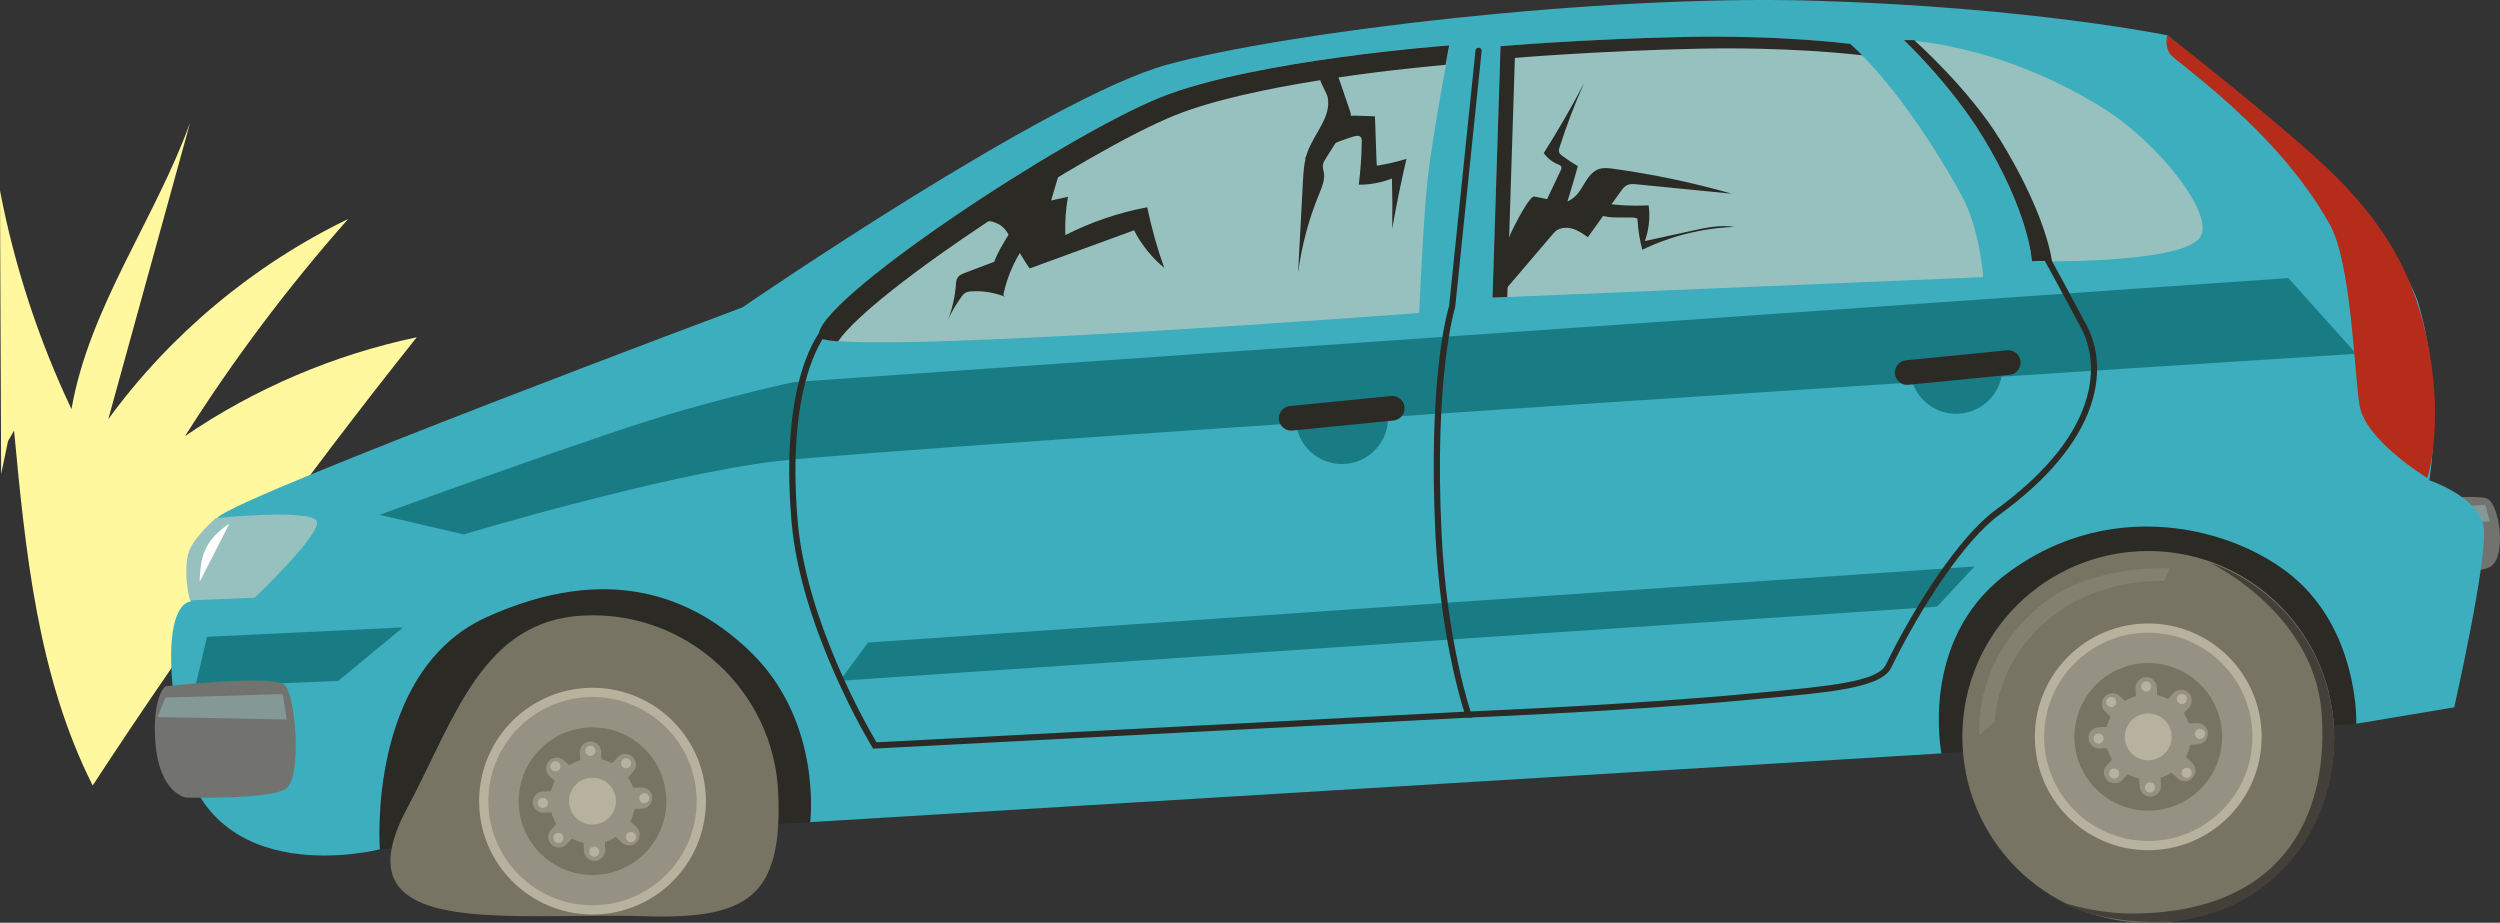     <svg width="317" height="117" viewBox="0 0 317 117" fill="none" xmlns="http://www.w3.org/2000/svg">
        <rect x="0" y="0" width="317" height="117" fill="#333333" stroke="none"/>
        <g clip-path="url(#clip0_1894_1080)">
            <path
                d="M0.146 60.097C0.097 48.123 0.049 36.151 0 24.178C1.836 33.742 4.89 43.073 9.063 51.875C11.333 38.926 19.624 27.905 24.109 15.547C20.648 28.085 17.187 40.622 13.726 53.16C21.591 42.384 32.139 33.581 44.148 27.769C36.533 36.369 29.611 45.581 23.471 55.287C32.322 49.253 42.362 44.974 52.845 42.765C38.271 61.054 24.554 80.027 11.752 99.6C4.79 85.794 3.228 69.988 1.783 54.594C1.53 55.035 1.276 55.478 1.024 55.919L0.146 60.097Z"
                fill="#FFF89F" />
            <path
                d="M298.563 64.177C298.563 64.177 313.405 62.449 315.334 63.204C316.998 63.855 317.916 70.889 315.645 71.938C313.373 72.986 301.57 73.385 301.57 73.385C301.57 73.385 297.723 73.3 297.174 68.879C296.708 65.129 298.563 64.179 298.563 64.179V64.177Z"
                fill="#72726F" />
            <path opacity="0.5" d="M298.61 65.118L297.482 66.814L315.712 66.119L315.137 64.013L298.61 65.118Z" fill="#97C1BF" />
            <path d="M299.436 33.744L301.873 47.262L306.695 47.165L302.604 35.987L299.436 33.744Z" fill="#F23325" />
            <path
                d="M48.167 107.693L102.733 104.245L171.007 72.876L246.178 95.527L298.779 91.768L306.093 79.743L288.601 53.907L66.144 63.187L34.382 86.391L48.167 107.693Z"
                fill="#2B2A25" />
            <path
                d="M295.951 92.451C296.494 105.454 286.389 116.436 273.381 116.979C260.374 117.522 249.389 107.421 248.846 94.416C248.302 81.412 258.407 70.431 271.415 69.888C284.422 69.344 295.407 79.446 295.951 92.451Z"
                fill="#777464" />
            <path
                d="M280.352 71.39C287.37 75.223 293.694 81.768 294.375 90.318C295.31 102.026 290.613 115.546 270.749 115.84C267.614 115.885 263.903 115.274 261.122 114.276C264.753 116.258 269.927 117.062 274.361 116.879C287.368 116.335 296.498 105.604 295.954 92.6C295.541 82.73 289.112 74.532 280.35 71.392L280.352 71.39Z"
                fill="#424038" />
            <path
                d="M286.762 92.833C287.094 100.766 280.931 107.462 272.996 107.794C265.063 108.125 258.363 101.964 258.032 94.031C257.7 86.101 263.863 79.402 271.798 79.071C279.731 78.74 286.431 84.901 286.762 92.833Z"
                fill="#B7B29E" />
            <path
                d="M285.594 92.883C285.899 100.168 280.236 106.321 272.949 106.626C265.662 106.931 259.507 101.269 259.202 93.984C258.897 86.699 264.56 80.546 271.847 80.241C279.134 79.936 285.289 85.597 285.594 92.883Z"
                fill="#969283" />
            <path
                d="M281.753 93.043C281.969 98.209 277.955 102.57 272.79 102.785C267.623 103.001 263.261 98.989 263.045 93.825C262.83 88.662 266.843 84.299 272.008 84.083C277.175 83.868 281.537 87.88 281.753 93.043Z"
                fill="#777464" />
            <path
                d="M274.009 99.596C274.041 100.342 273.46 100.974 272.714 101.004C271.968 101.037 271.336 100.455 271.306 99.71L270.787 87.272C270.755 86.525 271.336 85.895 272.082 85.864C272.828 85.832 273.46 86.413 273.491 87.159L274.009 99.596Z"
                fill="#969283" />
            <path
                d="M278.557 91.686C279.305 91.656 279.935 92.235 279.965 92.981C279.996 93.727 279.416 94.359 278.67 94.389L266.23 94.908C265.484 94.938 264.851 94.359 264.821 93.613C264.791 92.866 265.37 92.235 266.116 92.205L278.557 91.686Z"
                fill="#969283" />
            <path
                d="M277.945 96.697C278.496 97.202 278.53 98.059 278.024 98.608C277.519 99.159 276.661 99.193 276.112 98.688L266.949 90.259C266.398 89.754 266.364 88.898 266.869 88.348C267.375 87.797 268.231 87.763 268.781 88.268L277.945 96.695V96.697Z"
                fill="#969283" />
            <path
                d="M275.567 87.89C276.073 87.339 276.928 87.305 277.479 87.81C278.03 88.316 278.064 89.173 277.559 89.722L269.13 98.883C268.625 99.433 267.767 99.468 267.218 98.962C266.667 98.457 266.633 97.601 267.138 97.05L275.567 87.89Z"
                fill="#969283" />
            <path
                d="M277.807 93.206C277.932 96.193 275.611 98.714 272.623 98.839C269.636 98.964 267.114 96.644 266.989 93.659C266.864 90.672 269.185 88.151 272.173 88.026C275.16 87.901 277.682 90.221 277.807 93.206Z"
                fill="#969283" />
            <path opacity="0.4"
                d="M251.025 93.166L252.964 91.524C252.964 91.524 252.88 84.166 259.891 78.409C266.292 73.151 274.418 73.677 274.418 73.677L275.132 72.085C275.132 72.085 264.946 71.283 258.168 77.254C250.004 84.445 251.023 93.166 251.023 93.166H251.025Z"
                fill="#969283" />
            <path
                d="M272.773 87.019C272.788 87.373 272.514 87.672 272.16 87.685C271.806 87.7 271.507 87.426 271.493 87.072C271.478 86.718 271.753 86.419 272.107 86.406C272.461 86.391 272.76 86.665 272.773 87.019Z"
                fill="#B7B29E" />
            <path
                d="M277.301 88.614C277.317 88.968 277.042 89.267 276.688 89.281C276.334 89.296 276.035 89.021 276.022 88.667C276.006 88.313 276.281 88.014 276.635 88.001C276.989 87.986 277.288 88.26 277.301 88.614Z"
                fill="#B7B29E" />
            <path
                d="M279.606 93.034C279.621 93.388 279.346 93.687 278.992 93.7C278.638 93.715 278.339 93.441 278.326 93.087C278.311 92.733 278.585 92.434 278.939 92.421C279.293 92.406 279.592 92.68 279.606 93.034Z"
                fill="#B7B29E" />
            <path
                d="M277.913 97.957C277.928 98.311 277.654 98.61 277.3 98.623C276.946 98.638 276.647 98.364 276.633 98.01C276.618 97.656 276.893 97.357 277.247 97.344C277.601 97.329 277.9 97.603 277.913 97.957Z"
                fill="#B7B29E" />
            <path
                d="M273.25 99.823C273.265 100.177 272.991 100.476 272.637 100.49C272.283 100.505 271.984 100.23 271.97 99.876C271.955 99.522 272.23 99.223 272.584 99.21C272.938 99.195 273.237 99.469 273.25 99.823Z"
                fill="#B7B29E" />
            <path
                d="M268.716 98.061C268.731 98.415 268.456 98.714 268.102 98.727C267.748 98.743 267.449 98.468 267.436 98.114C267.421 97.76 267.695 97.461 268.049 97.448C268.403 97.433 268.702 97.707 268.716 98.061Z"
                fill="#B7B29E" />
            <path
                d="M266.745 93.626C266.76 93.981 266.485 94.279 266.131 94.293C265.777 94.308 265.48 94.034 265.465 93.68C265.45 93.326 265.724 93.026 266.078 93.013C266.432 92.998 266.732 93.273 266.745 93.626Z"
                fill="#B7B29E" />
            <path
                d="M268.337 88.987C268.352 89.341 268.078 89.64 267.724 89.654C267.37 89.669 267.07 89.394 267.057 89.04C267.042 88.686 267.317 88.387 267.671 88.374C268.025 88.359 268.324 88.633 268.337 88.987Z"
                fill="#B7B29E" />
            <path
                d="M275.367 93.308C275.435 94.948 274.161 96.333 272.521 96.401C270.881 96.469 269.496 95.195 269.427 93.556C269.359 91.917 270.633 90.532 272.273 90.463C273.913 90.395 275.298 91.669 275.367 93.308Z"
                fill="#B7B29E" />
            <path
                d="M98.684 100.603C99.227 113.606 94.878 116.591 81.868 116.18C64.394 115.628 42.646 119.317 51.581 102.568C57.705 91.085 61.142 78.583 74.15 78.04C87.157 77.496 98.142 87.598 98.686 100.603H98.684Z"
                fill="#777464" />
            <path
                d="M89.496 100.985C89.827 108.918 83.665 115.614 75.73 115.946C67.797 116.277 61.096 110.116 60.765 102.183C60.434 94.253 66.597 87.554 74.531 87.223C82.464 86.892 89.164 93.053 89.496 100.985Z"
                fill="#B7B29E" />
            <path
                d="M88.328 101.035C88.632 108.32 82.969 114.473 75.682 114.778C68.395 115.083 62.24 109.421 61.935 102.136C61.63 94.849 67.293 88.698 74.58 88.393C81.868 88.088 88.023 93.75 88.328 101.035Z"
                fill="#969283" />
            <path
                d="M84.484 101.196C84.7 106.361 80.686 110.722 75.521 110.938C70.354 111.153 65.992 107.141 65.776 101.977C65.561 96.814 69.574 92.451 74.739 92.235C79.906 92.02 84.268 96.032 84.484 101.196Z"
                fill="#777464" />
            <path
                d="M76.743 107.748C76.773 108.494 76.194 109.126 75.448 109.156C74.702 109.189 74.069 108.608 74.039 107.862L73.52 95.425C73.488 94.677 74.069 94.047 74.815 94.016C75.561 93.984 76.194 94.565 76.224 95.311L76.743 107.748Z"
                fill="#969283" />
            <path
                d="M81.288 99.838C82.034 99.808 82.667 100.387 82.697 101.133C82.729 101.881 82.148 102.511 81.402 102.541L68.961 103.06C68.215 103.09 67.583 102.511 67.552 101.765C67.52 101.018 68.102 100.387 68.848 100.357L81.288 99.838Z"
                fill="#969283" />
            <path
                d="M80.679 104.849C81.23 105.354 81.264 106.209 80.758 106.76C80.253 107.309 79.397 107.345 78.846 106.84L69.683 98.411C69.132 97.906 69.098 97.05 69.603 96.5C70.109 95.949 70.964 95.915 71.515 96.42L80.679 104.847V104.849Z"
                fill="#969283" />
            <path
                d="M78.301 96.042C78.807 95.491 79.664 95.457 80.213 95.962C80.764 96.468 80.798 97.323 80.293 97.874L71.864 107.035C71.358 107.586 70.503 107.62 69.952 107.114C69.401 106.609 69.367 105.753 69.872 105.203L78.303 96.042H78.301Z"
                fill="#969283" />
            <path
                d="M80.538 101.36C80.663 104.347 78.342 106.868 75.355 106.993C72.367 107.118 69.845 104.797 69.72 101.811C69.595 98.824 71.916 96.303 74.904 96.178C77.892 96.053 80.413 98.374 80.538 101.36Z"
                fill="#969283" />
            <path
                d="M75.504 95.171C75.519 95.525 75.245 95.824 74.891 95.837C74.537 95.852 74.237 95.578 74.224 95.224C74.209 94.87 74.484 94.573 74.838 94.558C75.192 94.543 75.491 94.817 75.504 95.171Z"
                fill="#B7B29E" />
            <path
                d="M80.033 96.766C80.048 97.12 79.773 97.419 79.419 97.433C79.065 97.448 78.766 97.173 78.753 96.819C78.738 96.466 79.012 96.166 79.367 96.153C79.721 96.138 80.02 96.412 80.033 96.766Z"
                fill="#B7B29E" />
            <path
                d="M82.337 101.186C82.352 101.54 82.078 101.839 81.724 101.852C81.37 101.868 81.07 101.593 81.057 101.239C81.042 100.885 81.317 100.586 81.671 100.573C82.025 100.558 82.324 100.832 82.337 101.186Z"
                fill="#B7B29E" />
            <path
                d="M80.646 106.109C80.661 106.463 80.387 106.762 80.033 106.775C79.679 106.791 79.38 106.516 79.366 106.162C79.351 105.808 79.626 105.509 79.98 105.496C80.334 105.481 80.633 105.755 80.646 106.109Z"
                fill="#B7B29E" />
            <path
                d="M75.983 107.975C75.998 108.329 75.724 108.628 75.37 108.642C75.016 108.657 74.716 108.382 74.703 108.028C74.688 107.674 74.963 107.375 75.317 107.362C75.671 107.347 75.97 107.621 75.983 107.975Z"
                fill="#B7B29E" />
            <path
                d="M71.447 106.213C71.462 106.567 71.188 106.866 70.834 106.879C70.48 106.895 70.18 106.62 70.167 106.266C70.152 105.912 70.427 105.613 70.781 105.6C71.135 105.585 71.434 105.859 71.447 106.213Z"
                fill="#B7B29E" />
            <path
                d="M69.478 101.778C69.493 102.132 69.218 102.431 68.864 102.445C68.51 102.46 68.211 102.185 68.198 101.831C68.183 101.477 68.457 101.178 68.811 101.165C69.165 101.15 69.465 101.424 69.478 101.778Z"
                fill="#B7B29E" />
            <path
                d="M71.068 97.139C71.083 97.493 70.809 97.793 70.455 97.806C70.101 97.821 69.801 97.546 69.788 97.192C69.773 96.838 70.048 96.54 70.402 96.526C70.756 96.511 71.055 96.785 71.068 97.139Z"
                fill="#B7B29E" />
            <path
                d="M78.1 101.461C78.168 103.1 76.894 104.485 75.254 104.553C73.615 104.622 72.229 103.348 72.161 101.709C72.093 100.07 73.367 98.684 75.006 98.616C76.646 98.548 78.032 99.822 78.1 101.461Z"
                fill="#B7B29E" />
            <path
                d="M48.167 107.693C48.167 107.693 26.515 113.285 23.003 94.679C19.491 76.073 24.188 76.268 24.188 76.268C24.188 76.268 24.643 68.436 27.649 65.576C30.656 62.716 94.145 38.972 94.145 38.972C94.145 38.972 132.895 12.352 147.962 8.207C163.03 4.06 202.691 -0.719 230.081 0.091C257.469 0.903 274.814 4.476 274.814 4.476C274.814 4.476 303.52 27.502 306.723 38.697C309.927 49.893 308.041 60.91 308.041 60.91C308.041 60.91 314.38 62.99 314.932 66.874C315.485 70.758 311.195 89.69 311.195 89.69L298.777 91.77C298.777 91.77 299.133 81.596 292.192 74.464C285.251 67.331 268.233 62.18 254.222 72.924C243.308 81.291 246.178 95.529 246.178 95.529L102.731 104.247C102.731 104.247 104.333 91.561 95.188 82.683C87.858 75.566 77.128 71.324 61.785 78.216C46.442 85.107 48.165 107.693 48.165 107.693H48.167Z"
                fill="#3CAEBE" />
            <path
                d="M103.875 42.664C104.494 45.411 179.955 39.685 179.955 39.685C179.955 39.685 180.43 28.321 181.009 22.842C181.57 17.544 183.811 5.731 183.811 5.731C183.811 5.731 159.072 7.544 147.157 12.339C134.967 17.245 102.913 38.406 103.873 42.664H103.875Z"
                fill="#97C1BF" />
            <path
                d="M148.96 14.629C158.667 10.722 176.886 8.796 183.304 8.216C183.578 6.717 183.76 5.756 183.76 5.756C183.76 5.756 159.021 7.569 147.106 12.363C134.915 17.269 102.862 38.43 103.822 42.689C103.886 42.975 104.759 43.168 106.27 43.285C110.702 36.774 137.943 19.064 148.96 14.629Z"
                fill="#2B2A25" />
            <path
                d="M190.265 5.854L189.25 37.738L251.473 35.141C251.473 35.141 251.062 28.987 248.694 24.708C241.087 10.961 234.608 5.567 234.608 5.567C234.608 5.567 225.963 4.423 213.469 4.69C200.976 4.955 190.265 5.854 190.265 5.854Z"
                fill="#97C1BF" />
            <path
                d="M192.087 7.34C192.087 7.34 202.795 6.443 215.291 6.176C226.425 5.939 234.504 6.82 236.128 7.015C235.161 6.025 234.608 5.565 234.608 5.565C234.608 5.565 225.963 4.421 213.469 4.688C200.976 4.953 190.265 5.852 190.265 5.852L189.25 37.736L191.121 37.658L192.085 7.34H192.087Z"
                fill="#2B2A25" />
            <path
                d="M241.428 5.088C241.428 5.088 247.287 10.624 251.311 17.177C257.39 27.081 257.644 33.125 257.644 33.125C257.644 33.125 275.832 33.537 278.824 30.288C281.261 27.64 273.78 18.168 266.801 13.794C253.359 5.37 241.428 5.086 241.428 5.086V5.088Z"
                fill="#97C1BF" />
            <path
                d="M253.626 17.739C249.603 11.186 242.708 5.09 242.708 5.09H241.428C241.428 5.09 247.287 10.624 251.311 17.177C257.39 27.081 257.644 33.125 257.644 33.125C257.644 33.125 257.886 33.106 260.183 33.074C259.95 31.306 258.577 25.8 253.628 17.739H253.626Z"
                fill="#2B2A25" />
            <path
                d="M48.126 65.281C48.126 65.281 76.996 54.698 86.847 51.944C96.698 49.189 100.77 48.434 100.77 48.434L290.163 35.258L298.772 44.862C298.772 44.862 112.842 56.72 98.261 58.501C83.68 60.282 58.785 67.766 58.785 67.766L48.129 65.281H48.126Z"
                fill="#197C84" />
            <path d="M26.249 80.75L24.755 87.097L42.894 86.339L51.109 79.552L26.249 80.75Z" fill="#197C84" />
            <path d="M245.623 76.919L106.492 86.324L110.07 81.475L250.372 71.824L245.623 76.919Z" fill="#197C84" />
            <path
                d="M40.172 66.108C39.598 64.454 27.352 65.703 27.352 65.703C27.352 65.703 24.282 68.362 23.854 70.259C23.227 73.041 24.085 76.124 24.085 76.124L32.298 75.782C32.298 75.782 40.744 67.762 40.172 66.108Z"
                fill="#97C1BF" />
            <path d="M25.813 70.221C25.332 71.561 25.321 73.77 25.321 73.77L29.07 66.433C29.07 66.433 26.714 67.715 25.813 70.221Z" fill="white" />
            <path
                d="M110.714 94.929L110.592 94.732C110.502 94.584 101.52 79.847 100.359 66.076C98.812 47.733 104.055 41.938 104.278 41.699C104.426 41.542 104.674 41.534 104.831 41.682C104.988 41.83 104.996 42.076 104.848 42.233C104.778 42.309 99.63 48.106 101.139 66.01C102.211 78.734 110.076 92.334 111.142 94.126L185.657 90.244C185.008 88.189 182.594 79.842 182.013 67.755C181.064 47.968 183.518 39.545 183.743 38.822L187.094 6.397C187.117 6.184 187.308 6.028 187.522 6.049C187.736 6.072 187.893 6.263 187.871 6.477L184.512 38.983L184.499 39.023C184.472 39.106 181.827 47.604 182.793 67.717C183.455 81.526 186.523 90.39 186.555 90.477L186.727 90.969L186.206 90.996L110.717 94.929H110.714Z"
                fill="#2B2A25" />
            <path
                d="M186.581 90.98C186.346 90.99 186.214 90.996 186.199 90.996C185.983 91.005 185.801 90.837 185.793 90.621C185.784 90.405 185.952 90.223 186.166 90.216C186.185 90.208 186.31 90.21 186.549 90.201C189.408 90.081 207.706 89.288 221.809 87.948C222.548 87.878 223.271 87.81 223.979 87.744C231.855 87.011 238.076 86.432 239.114 84.305C242.694 76.968 248.399 68.042 253.075 64.635C259.001 60.32 262.797 55.806 264.359 51.219C265.936 46.59 264.747 43.223 263.897 41.627C259.132 32.68 257.992 30.776 257.982 30.757C257.871 30.572 257.931 30.333 258.115 30.221C258.3 30.11 258.539 30.17 258.651 30.354C258.696 30.428 259.802 32.275 264.586 41.258C265.495 42.965 266.771 46.562 265.097 51.469C263.482 56.211 259.592 60.852 253.533 65.264C248.967 68.591 243.351 77.394 239.814 84.645C238.584 87.168 232.487 87.736 224.049 88.52C223.341 88.586 222.618 88.652 221.879 88.722C207.759 90.062 189.442 90.857 186.577 90.977L186.581 90.98Z"
                fill="#2B2A25" />
            <path
                d="M20.957 87.028C20.957 87.028 34.293 85.525 36.023 86.807C37.517 87.912 38.316 98.585 36.273 99.999C34.23 101.411 23.628 101.135 23.628 101.135C23.628 101.135 20.173 100.72 19.696 94.013C19.291 88.325 20.959 87.028 20.959 87.028H20.957Z"
                fill="#72726F" />
            <path opacity="0.5" d="M20.997 88.45L19.978 90.924L36.355 91.232L35.846 88.011L20.997 88.45Z" fill="#97C1BF" />
            <path
                d="M274.814 4.476C274.814 4.476 274.422 5.779 275.168 6.848C275.914 7.919 288.699 16.404 295.417 28.452C298.126 33.31 298.491 46.862 299.178 51.344C299.868 55.825 307.785 60.606 307.785 60.606C307.785 60.606 309.832 54.407 308.009 44.362C306.186 34.317 301.778 27.186 293.139 19.527C284.846 12.18 274.814 4.476 274.814 4.476Z"
                fill="#B52C1A" />
            <path
                d="M176.005 52.743C176.14 55.974 173.629 58.704 170.397 58.838C167.166 58.972 164.437 56.462 164.301 53.232C164.167 50.001 166.677 47.273 169.909 47.137C173.141 47.003 175.869 49.512 176.005 52.743Z"
                fill="#197C84" />
            <path
                d="M253.897 46.368C254.031 49.599 251.521 52.329 248.289 52.463C245.057 52.598 242.329 50.088 242.193 46.857C242.058 43.626 244.569 40.897 247.801 40.762C251.032 40.628 253.761 43.138 253.897 46.368Z"
                fill="#197C84" />
            <path
                d="M178.096 51.615C178.181 52.474 177.554 53.237 176.695 53.322L163.873 54.591C163.016 54.676 162.251 54.049 162.165 53.19C162.08 52.333 162.707 51.568 163.566 51.483L176.388 50.215C177.245 50.129 178.01 50.756 178.096 51.615Z"
                fill="#2B2A25" />
            <path
                d="M256.205 45.818C256.29 46.675 255.663 47.44 254.804 47.525L241.983 48.793C241.125 48.878 240.36 48.252 240.275 47.392C240.19 46.535 240.816 45.77 241.676 45.685L254.497 44.417C255.355 44.332 256.12 44.958 256.205 45.818Z"
                fill="#2B2A25" />
            <path
                d="M130.585 34.028C134.989 32.419 139.393 30.81 143.797 29.203C144.734 31.028 146.046 32.659 147.625 33.967C146.729 31.459 146.008 28.887 145.468 26.279C141.862 26.956 138.353 28.149 135.082 29.809C135.021 28.183 135.135 26.552 135.417 24.95C134.705 25.109 133.993 25.27 133.281 25.429C133.94 23.199 134.599 20.968 135.258 18.736C133.563 20.599 131.415 21.937 129.241 23.169C128.043 23.849 123.219 25.62 122.815 26.943C122.399 28.312 124.996 27.793 126.04 28.168C127.263 28.607 127.511 29.139 128.24 30.293C128.444 30.615 130.457 34.071 130.582 34.026L130.585 34.028Z"
                fill="#2B2A25" />
            <path
                d="M126.076 33.185C124.826 33.661 123.577 34.138 122.325 34.613C121.998 34.737 121.651 34.876 121.449 35.161C121.254 35.438 121.231 35.797 121.206 36.134C121.091 37.645 120.754 39.138 120.207 40.55C120.674 39.526 121.244 38.551 121.905 37.641C122.037 37.459 122.177 37.276 122.367 37.157C122.609 37.001 122.908 36.965 123.196 36.946C124.652 36.852 126.131 37.094 127.481 37.651C127.312 37.753 127.206 37.444 127.248 37.251C127.776 34.804 128.863 32.478 130.404 30.503C130.48 30.405 130.563 30.295 130.553 30.172C130.544 30.025 130.411 29.917 130.286 29.835C129.58 29.377 128.741 29.101 127.903 29.097C127.948 29.201 128.113 29.22 128.147 29.337C127.397 30.594 126.587 31.787 126.074 33.187L126.076 33.185Z"
                fill="#2B2A25" />
            <path
                d="M168.354 12.341C168.839 14.818 166.626 16.929 165.779 19.308C165.348 20.523 165.274 21.831 165.206 23.118C165.003 26.947 164.799 30.776 164.596 34.605C165.049 31.172 165.948 27.799 167.268 24.596C167.62 23.744 168.008 22.847 167.872 21.935C167.82 21.598 167.697 21.263 167.741 20.924C167.779 20.616 167.949 20.341 168.118 20.076C169.032 18.634 169.947 17.192 170.861 15.75C171.06 15.437 171.262 15.108 171.287 14.739C171.306 14.445 171.209 14.156 171.115 13.878C170.571 12.293 170.028 10.707 169.485 9.123C169.416 8.922 167.489 9.131 167.324 9.443C167.052 9.962 168.239 11.746 168.356 12.341H168.354Z"
                fill="#2B2A25" />
            <path
                d="M174.589 21.013C175.858 20.807 177.113 20.517 178.342 20.142C177.651 23.08 177.048 26.037 176.533 29.01C176.568 26.884 176.558 24.759 176.499 22.635C175.161 23.158 173.724 23.426 172.289 23.419C172.525 21.59 172.652 19.747 172.669 17.901C172.669 17.739 172.669 17.563 172.577 17.428C172.385 17.148 171.961 17.209 171.636 17.307C169.449 17.973 167.353 18.933 165.42 20.152C166.51 18.732 167.872 15.772 169.513 14.994C170.644 14.459 173.129 14.742 174.335 14.748C174.39 15.252 174.529 21.023 174.591 21.011L174.589 21.013Z"
                fill="#2B2A25" />
            <path
                d="M194.558 24.918C195.661 25.143 196.767 25.37 197.871 25.596C198.975 25.821 199.942 24.837 200.531 23.877C201.12 22.916 201.684 21.789 202.754 21.432C203.337 21.237 203.969 21.314 204.577 21.399C209.653 22.104 214.679 23.162 219.61 24.564C215.575 24.167 211.54 23.769 207.506 23.37C207.118 23.332 206.709 23.296 206.351 23.455C205.984 23.618 205.734 23.958 205.499 24.284C204.113 26.215 202.725 28.145 201.339 30.076C200.686 29.618 200.016 29.15 199.242 28.957C198.467 28.766 197.558 28.908 197.04 29.514C194.698 32.258 192.358 35.003 190.016 37.747C190.472 35.5 190.51 33.112 191.03 30.899C191.22 30.091 193.846 24.772 194.556 24.916L194.558 24.918Z"
                fill="#2B2A25" />
            <path
                d="M197.877 21.655C197.962 21.471 198.045 21.25 197.939 21.079C197.865 20.96 197.719 20.907 197.589 20.856C196.85 20.569 196.201 20.057 195.747 19.408C197.577 16.524 199.285 13.562 200.866 10.531C199.677 13.177 198.64 15.892 197.761 18.655C197.695 18.863 197.629 19.088 197.695 19.297C197.761 19.505 197.943 19.651 198.117 19.781C198.742 20.247 199.395 20.674 200.071 21.062C199.459 23.283 198.789 25.488 198.062 27.672C198.07 27.649 195.754 26.733 195.548 26.648C196.262 24.988 197.102 23.311 197.875 21.653L197.877 21.655Z"
                fill="#2B2A25" />
            <path
                d="M207.629 27.805C207.705 29.109 207.907 30.405 208.237 31.669C211.883 29.913 215.897 28.921 219.941 28.772C218.15 28.474 216.323 28.866 214.549 29.254C212.555 29.692 210.56 30.129 208.566 30.566C209.09 29.124 209.257 27.555 209.047 26.035C206.834 26.156 204.607 26.018 202.428 25.624C201.097 28.613 207.587 27.066 207.631 27.805H207.629Z"
                fill="#2B2A25" />
        </g>
        <defs>
            <clipPath id="clip0_1894_1080">
                <rect width="317" height="117" fill="white" />
            </clipPath>
        </defs>
    </svg>
